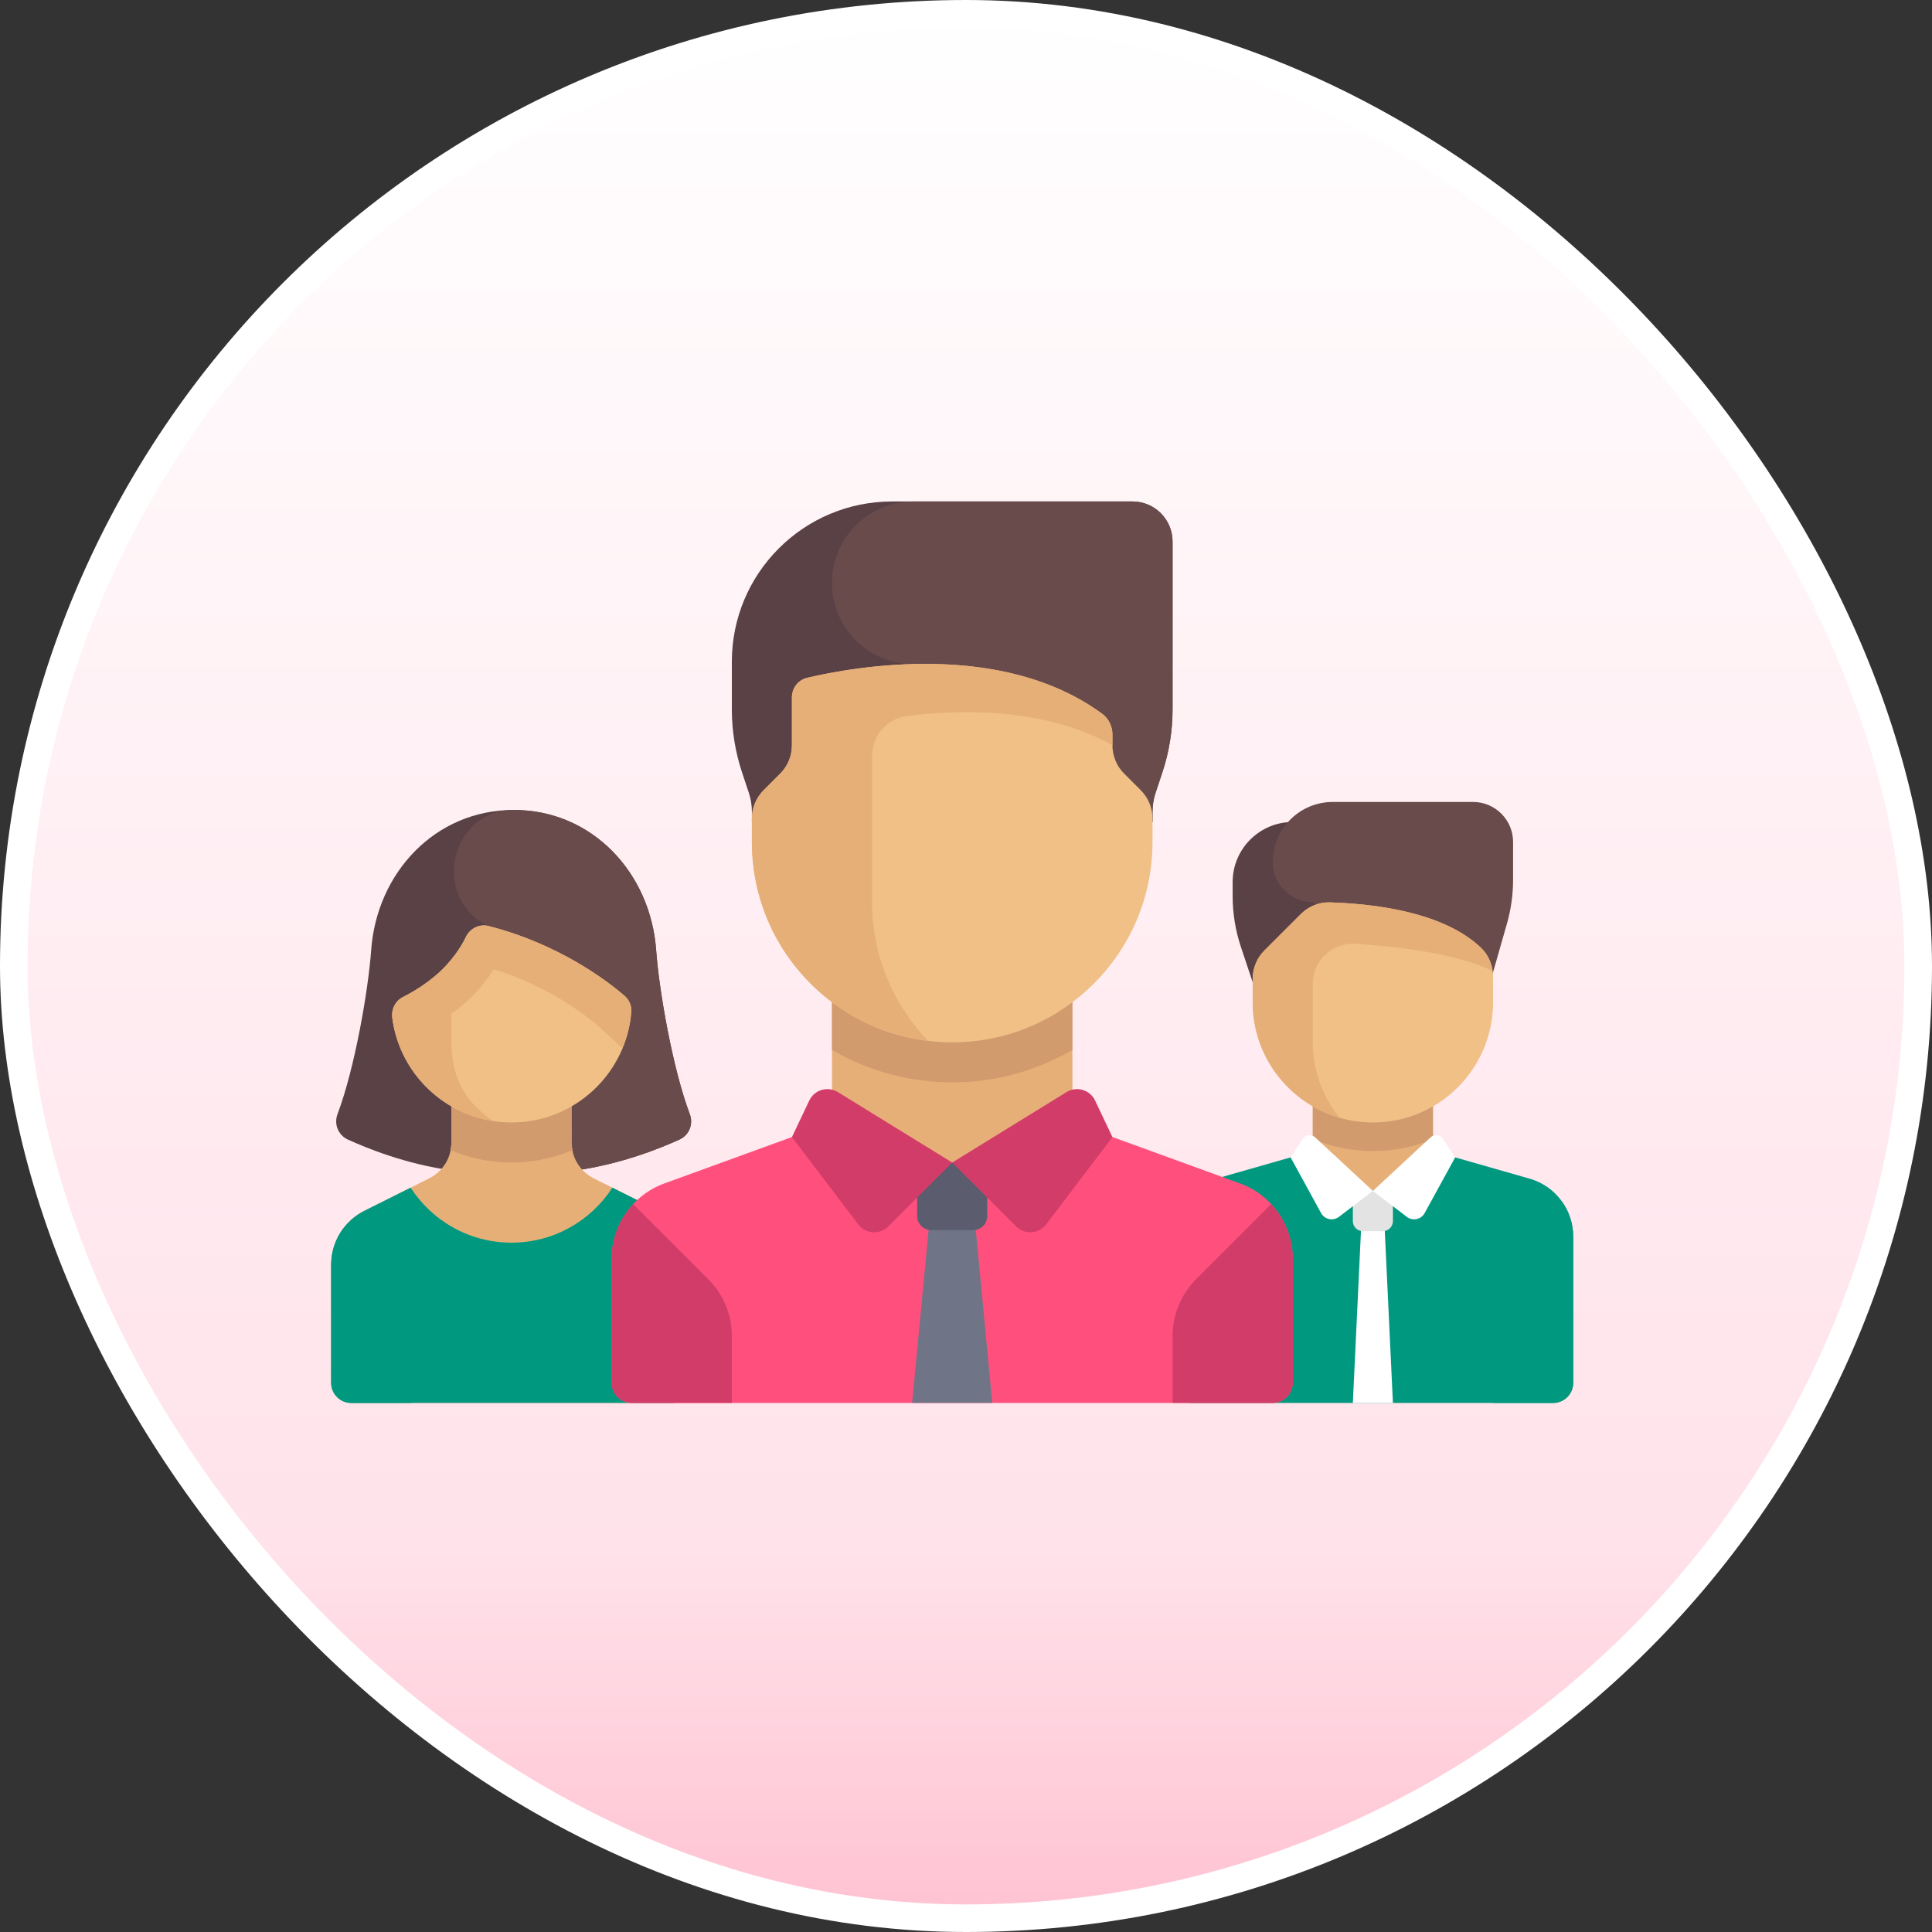 <svg width="70" height="70" viewBox="0 0 70 70" fill="none" xmlns="http://www.w3.org/2000/svg">
<rect x="0" y="0" width="70" height="70" fill="#333333" stroke="none"/>
<rect x="0.5" y="0.5" width="69" height="69" rx="34.5" fill="url(#paint0_linear_2877_7657)" stroke="white"/>
<g clip-path="url(#clip0_2877_7657)">
<path d="M44.661 31.959V32.469C44.661 33.093 44.762 33.713 44.959 34.305L46.113 37.766H48.29V29.782H46.839C45.636 29.782 44.661 30.757 44.661 31.959Z" fill="#5A4146"/>
<path d="M54.599 33.467L53.371 37.766L47.564 32.685C46.763 32.685 46.113 32.035 46.113 31.234C46.113 30.031 47.088 29.056 48.29 29.056H53.371C54.172 29.056 54.822 29.706 54.822 30.508V31.872C54.822 32.412 54.747 32.949 54.599 33.467Z" fill="#694B4B"/>
<path d="M47.564 39.944H51.919V43.156H47.564V39.944Z" fill="#E6AF78"/>
<path d="M47.565 41.277C48.238 41.55 48.972 41.704 49.742 41.704C50.512 41.704 51.246 41.55 51.919 41.277V39.943H47.565V41.277Z" fill="#D29B6E"/>
<path d="M55.421 42.705L51.919 41.704L49.742 43.149L47.565 41.704L44.063 42.705C43.608 42.835 43.208 43.109 42.923 43.487C42.638 43.865 42.484 44.325 42.484 44.798V50.105C42.484 50.297 42.56 50.482 42.697 50.618C42.833 50.754 43.017 50.831 43.21 50.831H56.274C56.467 50.831 56.651 50.754 56.787 50.618C56.923 50.482 57 50.297 57 50.105V44.798C57 44.325 56.846 43.865 56.561 43.487C56.276 43.109 55.876 42.834 55.421 42.705Z" fill="#00987f"/>
<path d="M50.468 50.831H49.016L49.379 43.156H50.105L50.468 50.831Z" fill="white"/>
<path d="M49.742 40.669C47.337 40.669 45.387 38.719 45.387 36.314V35.464C45.387 35.079 45.54 34.71 45.812 34.438L47.129 33.121C47.407 32.843 47.788 32.682 48.182 32.695C50.502 32.768 52.556 33.265 53.679 34.361C53.953 34.63 54.097 35.005 54.097 35.389V36.314C54.097 38.719 52.147 40.669 49.742 40.669Z" fill="#F0C087"/>
<path d="M47.565 35.644C47.565 34.807 48.268 34.141 49.103 34.194C50.569 34.288 52.743 34.533 54.077 35.175C54.033 34.868 53.902 34.579 53.679 34.361C52.556 33.265 50.502 32.768 48.182 32.695L48.182 32.695C47.788 32.682 47.407 32.843 47.129 33.121L45.812 34.437C45.678 34.572 45.571 34.732 45.498 34.908C45.425 35.084 45.387 35.273 45.387 35.464V36.314C45.387 38.3 46.718 39.972 48.535 40.496C47.931 39.75 47.565 38.802 47.565 37.766L47.565 35.644Z" fill="#E6AF78"/>
<path d="M54.097 46.961C54.097 46.383 54.326 45.83 54.734 45.421L56.603 43.553C56.852 43.91 57 44.34 57 44.798V50.105C57 50.297 56.923 50.482 56.787 50.618C56.651 50.754 56.467 50.831 56.274 50.831H54.097V46.961Z" fill="#00987f"/>
<path d="M50.105 44.607H49.379C49.283 44.607 49.191 44.569 49.122 44.501C49.054 44.433 49.016 44.341 49.016 44.245V43.156H50.468V44.245C50.468 44.292 50.458 44.339 50.44 44.383C50.422 44.427 50.395 44.467 50.361 44.501C50.328 44.535 50.288 44.562 50.244 44.58C50.2 44.598 50.153 44.607 50.105 44.607Z" fill="#E3E3E3"/>
<path d="M49.742 43.149L48.512 44.089C48.462 44.127 48.404 44.154 48.343 44.167C48.282 44.181 48.218 44.182 48.157 44.169C48.096 44.156 48.038 44.13 47.987 44.092C47.937 44.055 47.895 44.007 47.865 43.952L46.762 41.936L47.206 41.259C47.229 41.224 47.26 41.194 47.295 41.171C47.331 41.149 47.372 41.135 47.414 41.13C47.456 41.125 47.498 41.129 47.538 41.142C47.578 41.155 47.615 41.176 47.646 41.205L49.742 43.149ZM49.742 43.149L50.972 44.089C51.022 44.127 51.079 44.154 51.141 44.167C51.202 44.181 51.265 44.182 51.327 44.169C51.388 44.156 51.446 44.13 51.496 44.092C51.547 44.055 51.588 44.007 51.618 43.952L52.722 41.937L52.278 41.259C52.255 41.224 52.224 41.194 52.188 41.172C52.152 41.149 52.112 41.135 52.07 41.13C52.028 41.125 51.986 41.129 51.946 41.142C51.905 41.155 51.868 41.176 51.837 41.205L49.742 43.149Z" fill="white"/>
<path d="M24.992 40.366C24.372 38.723 23.88 35.898 23.773 34.427C23.571 31.628 21.462 29.346 18.611 29.346C15.759 29.346 13.65 31.628 13.448 34.427C13.342 35.898 12.85 38.723 12.229 40.366C12.093 40.728 12.251 41.128 12.607 41.29C13.272 41.591 14.689 42.181 16.398 42.411H20.823C22.524 42.18 23.951 41.59 24.614 41.29C24.971 41.128 25.129 40.728 24.992 40.366Z" fill="#5A4146"/>
<path d="M24.614 41.29C24.971 41.128 25.129 40.729 24.992 40.366C24.372 38.723 23.88 35.898 23.774 34.427C23.572 31.628 21.462 29.346 18.611 29.346L18.59 29.346C16.402 29.355 15.628 32.339 17.512 33.453C17.625 33.519 17.698 33.552 17.698 33.552L19.347 42.411H20.824C22.525 42.18 23.952 41.59 24.614 41.29Z" fill="#694B4B"/>
<path d="M23.861 43.868L21.512 42.694C21.271 42.573 21.068 42.388 20.926 42.158C20.785 41.929 20.71 41.665 20.71 41.395L20.71 39.218H16.355V41.395C16.355 41.665 16.28 41.929 16.138 42.158C15.996 42.388 15.793 42.573 15.552 42.694L13.204 43.868C12.842 44.049 12.538 44.327 12.325 44.671C12.113 45.015 12 45.411 12 45.816V50.105C12 50.297 12.076 50.482 12.213 50.618C12.349 50.754 12.533 50.831 12.726 50.831H24.339C24.531 50.831 24.716 50.754 24.852 50.618C24.988 50.482 25.064 50.297 25.064 50.105V45.816C25.064 45.411 24.952 45.015 24.739 44.671C24.527 44.327 24.223 44.049 23.861 43.868Z" fill="#E6AF78"/>
<path d="M18.532 42.121C19.314 42.121 20.062 41.96 20.748 41.673C20.73 41.581 20.709 41.49 20.709 41.395L20.71 39.218H16.355V41.395C16.355 41.491 16.334 41.582 16.315 41.674C17.002 41.959 17.75 42.121 18.532 42.121Z" fill="#D29B6E"/>
<path d="M23.861 43.868L22.188 43.031C21.412 44.23 20.066 45.024 18.532 45.024C16.999 45.024 15.653 44.23 14.877 43.031L13.204 43.868C12.842 44.049 12.538 44.327 12.325 44.671C12.113 45.015 12 45.411 12 45.815V50.105C12 50.297 12.076 50.482 12.213 50.618C12.349 50.754 12.533 50.83 12.726 50.83H24.339C24.531 50.83 24.716 50.754 24.852 50.618C24.988 50.482 25.064 50.297 25.064 50.105V45.815C25.064 45.411 24.952 45.015 24.739 44.671C24.527 44.327 24.223 44.049 23.861 43.868Z" fill="#00987f"/>
<path d="M18.532 40.669C16.318 40.669 14.49 39.017 14.213 36.878C14.173 36.568 14.322 36.264 14.601 36.124C14.935 35.955 15.421 35.671 15.886 35.256C16.404 34.794 16.707 34.307 16.879 33.949C17.027 33.641 17.366 33.467 17.698 33.551C20.253 34.203 21.993 35.533 22.624 36.076C22.793 36.221 22.891 36.436 22.874 36.659C22.698 38.903 20.821 40.669 18.532 40.669Z" fill="#F0C087"/>
<path d="M22.624 36.075C21.993 35.533 20.253 34.203 17.697 33.551C17.366 33.467 17.027 33.641 16.879 33.949C16.749 34.22 16.534 34.565 16.216 34.917L16.215 34.92C16.116 35.032 16.011 35.144 15.886 35.256C15.421 35.671 14.935 35.955 14.601 36.123C14.322 36.264 14.174 36.568 14.213 36.878C14.462 38.799 15.965 40.328 17.872 40.62C17.003 40.028 16.355 39.215 16.355 37.766V36.731C16.52 36.609 16.686 36.488 16.852 36.339C17.254 35.981 17.603 35.569 17.89 35.114C19.845 35.724 21.171 36.741 21.673 37.173C21.811 37.293 22.152 37.608 22.552 37.983C22.723 37.569 22.837 37.125 22.873 36.659C22.891 36.436 22.793 36.221 22.624 36.075Z" fill="#E6AF78"/>
<path d="M12.442 44.507C12.163 44.878 12 45.333 12 45.815V50.105C12 50.297 12.076 50.482 12.213 50.618C12.349 50.754 12.533 50.831 12.726 50.831H14.903V47.173C14.903 46.732 14.703 46.315 14.358 46.04L12.442 44.507Z" fill="#00987f"/>
<path d="M44.927 42.877L38.855 40.669L34.5 42.121L30.145 40.669L24.072 42.878C23.512 43.081 23.028 43.452 22.686 43.941C22.345 44.429 22.161 45.01 22.161 45.606V50.105C22.161 50.297 22.238 50.482 22.374 50.618C22.51 50.754 22.694 50.831 22.887 50.831H46.113C46.305 50.831 46.49 50.754 46.626 50.618C46.762 50.482 46.839 50.297 46.839 50.105V45.606C46.839 45.01 46.655 44.428 46.313 43.94C45.971 43.452 45.487 43.081 44.927 42.877Z" fill="#FF507D"/>
<path d="M33.74 43.572L33.048 50.83H35.952L35.26 43.572H33.74Z" fill="#707487"/>
<path d="M35.262 44.57H33.738C33.671 44.57 33.605 44.556 33.544 44.531C33.482 44.505 33.426 44.468 33.379 44.421C33.332 44.374 33.294 44.318 33.269 44.256C33.243 44.194 33.23 44.128 33.23 44.062V42.121H35.77V44.062C35.77 44.128 35.757 44.194 35.731 44.256C35.706 44.318 35.669 44.374 35.621 44.421C35.574 44.468 35.518 44.505 35.456 44.531C35.395 44.556 35.329 44.57 35.262 44.57Z" fill="#5B5D6E"/>
<path d="M46.057 43.628C46.547 44.154 46.839 44.854 46.839 45.606V50.105C46.839 50.297 46.762 50.482 46.626 50.618C46.49 50.754 46.305 50.83 46.113 50.83H42.484V48.404C42.484 47.634 42.79 46.895 43.334 46.351L46.057 43.628Z" fill="#D23C69"/>
<path d="M42.484 25.701V19.621C42.484 18.819 41.834 18.169 41.032 18.169H32.323C29.116 18.169 26.516 20.769 26.516 23.976V25.701C26.516 26.481 26.642 27.256 26.889 27.996L27.13 28.721C27.204 28.943 27.242 29.176 27.242 29.41V29.782H41.758V29.41C41.758 29.176 41.796 28.943 41.87 28.721L42.111 27.996C42.358 27.256 42.484 26.481 42.484 25.701Z" fill="#5A4146"/>
<path d="M30.145 21.118C30.145 22.746 31.465 24.066 33.094 24.066H33.502L33.699 29.782H41.758V29.41C41.758 29.175 41.795 28.943 41.87 28.721L42.111 27.996C42.358 27.256 42.484 26.481 42.484 25.701V19.621C42.484 18.819 41.834 18.169 41.032 18.169H33.094C31.465 18.169 30.145 19.489 30.145 21.118Z" fill="#694B4B"/>
<path d="M30.145 35.589H38.855V42.121H30.145V35.589Z" fill="#E6AF78"/>
<path d="M30.145 38.043C31.427 38.785 32.912 39.217 34.5 39.217C36.088 39.217 37.573 38.785 38.855 38.043V35.588H30.145L30.145 38.043Z" fill="#D29B6E"/>
<path d="M34.5 42.121L32.185 44.436C31.874 44.747 31.36 44.712 31.094 44.361L28.693 41.199L29.321 39.876C29.506 39.485 29.99 39.342 30.358 39.569L34.5 42.121ZM34.5 42.121L36.815 44.436C37.126 44.747 37.64 44.712 37.906 44.361L40.306 41.199L39.678 39.876C39.493 39.485 39.01 39.342 38.642 39.569L34.5 42.121Z" fill="#D23C69"/>
<path d="M34.5 37.766C30.491 37.766 27.242 34.517 27.242 30.508V29.658C27.242 29.273 27.395 28.904 27.667 28.631L28.268 28.03C28.403 27.895 28.51 27.735 28.583 27.559C28.656 27.383 28.693 27.194 28.693 27.003V25.264C28.693 24.927 28.919 24.636 29.246 24.558C30.962 24.153 36.304 23.192 39.94 25.866C40.176 26.04 40.306 26.325 40.306 26.618V27.003C40.306 27.388 40.459 27.758 40.731 28.03L41.333 28.631C41.467 28.766 41.574 28.926 41.647 29.102C41.72 29.278 41.758 29.467 41.758 29.658V30.508C41.758 34.517 38.508 37.766 34.5 37.766Z" fill="#F0C087"/>
<path d="M39.94 25.866C37.383 23.986 33.987 23.904 31.597 24.162C30.588 24.27 29.755 24.438 29.246 24.558C28.919 24.636 28.693 24.927 28.693 25.264V27.003C28.693 27.388 28.541 27.758 28.268 28.03L27.667 28.631C27.532 28.766 27.425 28.926 27.352 29.102C27.279 29.278 27.242 29.467 27.242 29.658V30.508C27.242 34.219 30.029 37.274 33.623 37.708C32.37 36.404 31.596 34.636 31.596 32.685V27.38C31.596 26.645 32.143 26.03 32.873 25.939C34.615 25.72 37.805 25.589 40.306 27.003V26.618C40.306 26.325 40.175 26.04 39.94 25.866Z" fill="#E6AF78"/>
<path d="M22.942 43.628C22.452 44.154 22.161 44.854 22.161 45.606V50.105C22.161 50.297 22.238 50.482 22.374 50.618C22.51 50.754 22.694 50.83 22.887 50.83H26.516V48.404C26.516 47.634 26.21 46.895 25.666 46.351L22.942 43.628Z" fill="#D23C69"/>
</g>
<defs>
<linearGradient id="paint0_linear_2877_7657" x1="35" y1="0" x2="35" y2="70" gradientUnits="userSpaceOnUse">
<stop stop-color="white"/>
<stop offset="0.803" stop-color="#FFE2EA"/>
<stop offset="1" stop-color="#FFC1D1"/>
</linearGradient>
<clipPath id="clip0_2877_7657">
<rect width="45" height="45" fill="white" transform="translate(12 12)"/>
</clipPath>
</defs>
</svg>
